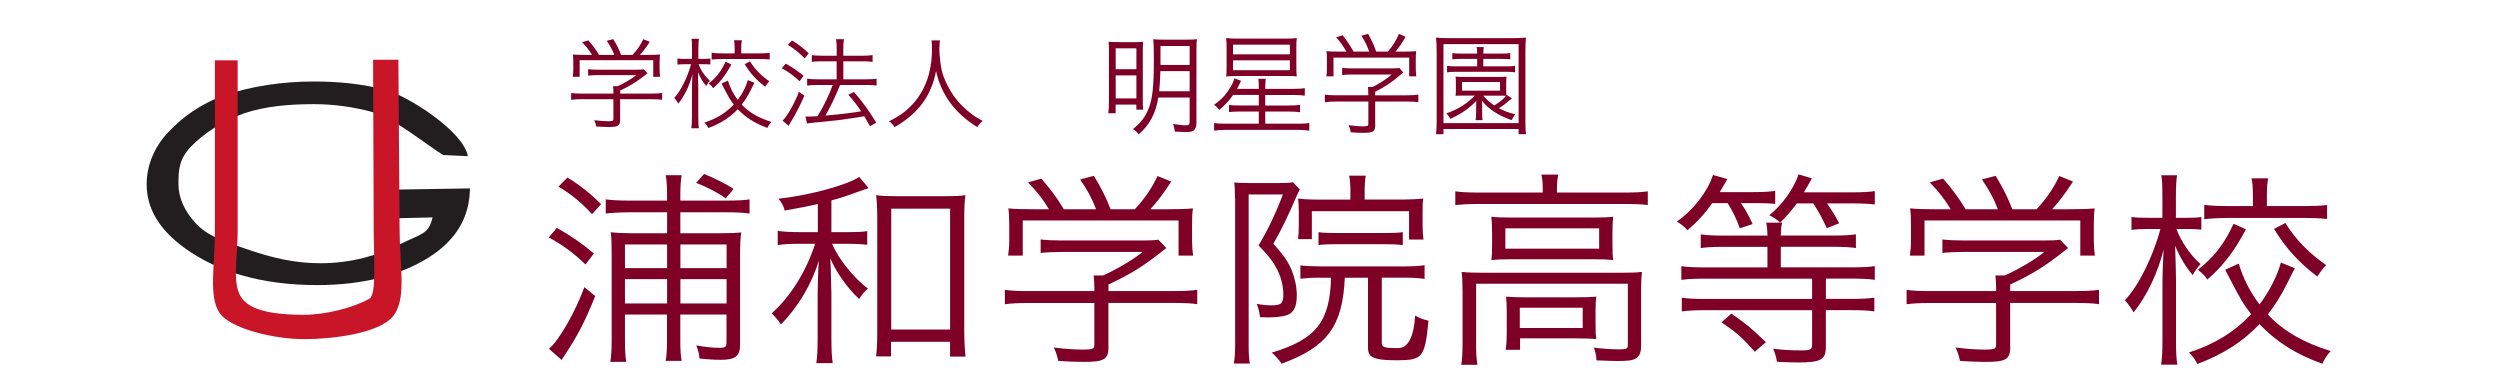<?xml version="1.0" encoding="UTF-8"?><svg id="f" xmlns="http://www.w3.org/2000/svg" viewBox="0 0 500 75"><defs><style>.v{fill:#c81528;}.v,.w,.x{stroke-width:0px;}.w{fill:#221e20;}.x{fill:#7e0027;}</style></defs><path class="w" d="m93.57,31.24l-4.94-.24c-3.38-2.07-10.01-7.5-14.04-8.57-4.03-1.07-7.95-1.6-11.77-1.6-4.76,0-9.65.37-13.95,1.82-4.3,1.45-8.34,4.22-10.71,6.71-2.36,2.49-2.47,4.67-2.47,7.44s1.22,5.53,3.67,8.08c2.45,2.55,6.37,3.72,10.68,5.18,4.32,1.46,8.86,2.59,14,2.59,6.24,0,11.57-1.58,15.88-3.76,4.32-2.19,5.79-1.93,6.59-5.41l-10,.24.12-5.76,17.36-.28c-.06,5.83-2.84,10.45-8.35,13.88-5.51,3.43-12.95,5.46-22.19,5.46-11.22,0-20.03-2.7-26.57-7.45-5.03-3.66-7.55-7.88-7.55-12.69,0-3.57,1.35-7.26,4.23-10.34,2.89-3.08,6.5-5.8,11.53-7.53s11.3-2.71,17.65-2.71c5.14,0,9.7.49,14.24,1.65,4.54,1.15,15.76,8.35,16.59,13.29Z"/><path class="v" d="m42.98,46.44V12.07h4.55v34.21c0,5.52-1.26,10.77.98,13.55s8.06,3.13,12.35,3.13,9.99-1.46,13.06-3.25c1.41-.82.82-8.16.82-13.76l-.12-34h5.06l.24,34c0,7.2,1.53,14-1.41,17.41s-12.3,4.47-17.65,4.47c-5.99,0-14.99-2.08-17.06-5.41s-.82-9.48-.82-15.98Z"/><path class="x" d="m124.02,23.96c0,1.2-.4,1.44-2.34,1.44-.6,0-1.7-.04-2.41-.1-.13-.56-.23-.9-.43-1.26,1.09.14,2,.2,2.75.2.94,0,1.09-.06,1.09-.48v-3.92h-6.26c-.87,0-1.66.04-2.19.12v-1.36c.51.08,1.24.12,2.17.12h6.28v-.34c0-.46-.02-.72-.06-1.14h.9c1.3-.58,2.9-1.52,3.73-2.22h-7.65c-.64,0-1.6.04-1.98.1v-1.28c.45.06,1.26.1,2.02.1h7.54c.7,0,1.28-.02,1.56-.08l.77.8c-.19.14-.26.18-.45.34-1.83,1.44-2.98,2.14-5.03,3.1v.62h6.2c1,0,1.68-.04,2.19-.12v1.36c-.43-.08-1.28-.12-2.22-.12h-6.18v4.12Zm-5.62-12.98c-.58-.96-1.04-1.56-1.98-2.54l1.26-.36c.89,1.04,1.38,1.68,2.13,2.9h3.05c-.38-1.02-.87-1.9-1.51-2.82l1.3-.34c.75,1.22,1.17,2.12,1.58,3.16h2.28c.96-1.02,1.66-2.08,2.15-3.14l1.3.52c-.79,1.22-1.32,1.9-1.98,2.62h1.62c1.13,0,1.75-.02,2.41-.08-.06.44-.09.82-.09,1.62v1.46c0,.42.04.98.11,1.38h-1.38v-3.32h-14.72v3.32h-1.38c.06-.4.11-.9.11-1.38v-1.46c0-.8-.02-1.18-.08-1.62.7.06,1.13.08,2.39.08h1.47Z"/><path class="x" d="m139.71,12.84c.4,1.14,1.3,2.46,2.28,3.32-.3.32-.55.68-.75,1.04-.66-.78-1.19-1.66-1.66-2.78.04,1.4.08,2.46.08,3.18v5.78c0,1.04.04,1.84.13,2.28h-1.53c.08-.52.13-1.2.13-2.28v-5.52c.02-1.34.02-1.4.11-3.06-.55,2.2-1.58,4.36-2.83,5.92-.28-.46-.51-.82-.83-1.14,1.28-1.32,2.68-4.14,3.37-6.74h-1.19c-.7,0-1.21.04-1.53.08v-1.22c.32.06.83.08,1.53.08h1.38v-1.98c0-1.14-.02-1.62-.11-2.04h1.49c-.06.4-.11,1.08-.11,2.02v2h1.06c.62,0,1-.02,1.34-.08v1.2c-.36-.04-.75-.06-1.34-.06h-1.02Zm10.48,5.1c-.66,1.32-1.15,2.08-1.85,2.98,1.43,1.54,3.39,2.68,5.94,3.46-.32.34-.6.76-.79,1.2-2.49-.9-4.3-2.04-5.94-3.74-1.53,1.64-3.45,2.86-5.86,3.76-.23-.44-.45-.74-.81-1.08,2.41-.78,4.28-1.92,5.88-3.62-.79-1.02-1.02-1.42-2.45-4.2l1.28-.58c.4,1.36,1.04,2.64,1.96,3.86.92-1.2,1.68-2.7,2.02-3.96l1.32.54-.15.28-.55,1.1Zm-3.92-5.06c-1.13,2.12-2.19,3.5-3.64,4.74-.26-.38-.49-.6-.89-.92,1.51-1.18,2.47-2.4,3.37-4.34l1.17.52Zm.66-3.26c0-.68-.04-1.18-.13-1.56h1.58c-.09.34-.13.88-.13,1.54v1.08h3.56c.81,0,1.66-.04,2.13-.1v1.32c-.53-.06-1.21-.1-2.15-.1h-7.29c-.79,0-1.77.06-2.17.12v-1.36c.47.08,1.24.12,2.17.12h2.43v-1.06Zm3.07,2.66c.98,1.56,2.17,2.8,3.86,3.98-.34.36-.53.62-.83,1.08-1.75-1.32-2.96-2.66-4.09-4.5l1.06-.56Z"/><path class="x" d="m157.15,12.72c1.3.74,2.15,1.32,3.58,2.44l-.81,1.08c-1.09-1.02-2.34-1.94-3.56-2.6l.79-.92Zm3.73,6.4c-.75,1.78-1.79,3.78-2.73,5.3-.13.2-.23.38-.43.74l-1.21-1.02c.92-.86,2.45-3.56,3.28-5.78l1.09.76Zm-2.47-11.02c1.24.74,2.32,1.58,3.34,2.56l-.83,1.02c-.85-.94-2.13-1.98-3.37-2.72l.85-.86Zm5.99,4.16c-.72,0-1.64.04-2.04.12v-1.36c.45.08,1.19.12,2.04.12h2.94v-1.34c0-.92-.04-1.56-.13-1.96h1.58c-.09.48-.13,1.18-.13,1.96v1.34h3.96c.77,0,1.38-.04,1.9-.12v1.36c-.47-.08-1.13-.12-1.87-.12h-3.98v3.6h4.73c.75,0,1.49-.04,1.92-.12v1.38c-.47-.08-1.17-.12-1.9-.12h-5.41c-.98,2.4-1.81,4.16-2.92,6.12,2.92-.26,5.45-.56,7.14-.86-.83-1.24-1.41-2-2.56-3.3l1.13-.56c1.6,1.82,3.09,3.86,4.45,6.14l-1.26.7c-.58-1.06-.81-1.46-1.13-1.98l-.45.06-.45.08c-.15.04-3.83.58-4.54.66-1.34.12-2.81.28-4.41.44-.92.1-1.15.12-1.6.2l-.32-1.4c.3.02.45.02.68.02.4,0,.72-.02,1.75-.08,1.24-2.02,2.43-4.48,3.02-6.24h-3.09c-.83,0-1.51.04-2.02.12v-1.38c.47.08,1.17.12,2.04.12h3.86v-3.6h-2.94Z"/><path class="x" d="m188,8.08c-.06.32-.13,1.16-.13,1.74,0,1.1.23,3.2.47,4.24.36,1.6,1.49,3.9,2.68,5.5.83,1.1,1.96,2.22,3.11,3.1.66.52,1.19.86,2.41,1.54-.47.38-.77.7-1.09,1.22-4.49-2.78-7.22-6.5-8.24-11.24-.92,4.96-3.56,8.54-8.29,11.24-.3-.48-.64-.82-1.11-1.16,2.11-1.08,3.05-1.74,4.26-2.94,2.9-2.92,4.32-6.72,4.32-11.52,0-.72-.02-1.22-.08-1.72h1.68Z"/><path class="x" d="m221.8,10.48c0-1.1-.02-1.65-.09-2.12.61.04,1.27.07,2.65.07h2.34c.99,0,1.42-.02,1.93-.07-.04.45-.07.95-.07,2.12v9.29c0,1.15,0,1.55.07,2.16h-1.36v-1.01h-4.14v1.74h-1.47c.09-.56.13-1.38.13-2.34v-9.83Zm1.34,3.36h4.14v-4.17h-4.14v4.17Zm0,5.84h4.14v-4.6h-4.14v4.6Zm8.52-.18c-.5,3.18-1.77,5.54-3.92,7.35-.33-.43-.66-.74-1.14-1.04,1.6-1.31,2.41-2.37,3.07-3.97.83-1.98,1.1-4.42,1.1-10.01,0-2.12-.04-3.34-.11-3.99.59.07,1.12.09,2.06.09h4.62c.9,0,1.53-.02,2.04-.09-.07.41-.09,1.17-.09,2.16v14.51c0,.81-.18,1.26-.55,1.58-.26.23-.77.32-1.67.32-.46,0-.88-.02-2.1-.09-.07-.56-.18-1.1-.37-1.53,1.25.2,1.93.27,2.65.27.53,0,.68-.16.68-.74v-4.82h-6.27Zm.42-5.27c-.07,1.78-.13,2.98-.24,4.03h6.09v-4.03h-5.85Zm5.85-5.03h-5.83v3.79h5.83v-3.79Z"/><path class="x" d="m246.61,19c-.72,1.08-1.75,2.16-2.76,2.98-.39-.5-.55-.65-1.03-1.04,1.01-.65,2.04-1.65,2.63-2.52.96-1.44,1.03-1.56,1.45-2.75l1.31.5c-.33.72-.57,1.17-.81,1.6h4.36v-.34c0-.7-.02-1.19-.09-1.67h1.49c-.07.43-.11,1.06-.11,1.67v.34h5.76c.96,0,1.69-.05,2.15-.14v1.51c-.53-.09-1.14-.14-2.15-.14h-5.76v2.1h4.75c1.14,0,1.69-.05,2.21-.14v1.49c-.53-.09-1.23-.14-2.23-.14h-4.73v2.43h6.55c1.07,0,1.75-.04,2.26-.14v1.53c-.61-.09-1.25-.14-2.28-.16h-14.57c-.88,0-1.62.07-2.19.16v-1.53c.53.09,1.16.14,2.19.14h6.75v-2.43h-3.94c-.92,0-1.58.05-2.02.11v-1.44c.48.09,1.01.11,2.02.11h3.94v-2.1h-5.15Zm.72-3.79c-1.05,0-1.62.02-2.1.09.07-.36.09-1.04.09-1.92v-3.7c0-1.04-.02-1.51-.09-2.07.5.07,1.34.11,2.06.11h9.99c.83,0,1.62-.04,2.08-.11-.07.43-.09,1.06-.09,1.89v3.83c0,.88.02,1.58.09,1.96-.48-.07-1.01-.09-2.08-.09h-9.95Zm-.72-4.35h11.37v-1.92h-11.37v1.92Zm0,3.18h11.37v-1.98h-11.37v1.98Z"/><path class="x" d="m275.05,24.95c0,1.35-.42,1.62-2.41,1.62-.61,0-1.75-.05-2.48-.11-.13-.63-.24-1.01-.44-1.42,1.12.16,2.06.23,2.83.23.96,0,1.12-.07,1.12-.54v-4.42h-6.44c-.9,0-1.71.05-2.26.14v-1.53c.53.09,1.27.14,2.23.14h6.46v-.38c0-.52-.02-.81-.07-1.28h.92c1.34-.65,2.98-1.71,3.83-2.5h-7.87c-.66,0-1.64.04-2.04.11v-1.44c.46.07,1.29.11,2.08.11h7.76c.72,0,1.31-.02,1.6-.09l.79.9c-.2.16-.26.2-.46.38-1.88,1.62-3.07,2.41-5.17,3.49v.7h6.38c1.03,0,1.73-.05,2.26-.14v1.53c-.44-.09-1.31-.14-2.28-.14h-6.35v4.64Zm-5.78-14.63c-.59-1.08-1.07-1.76-2.04-2.86l1.29-.41c.92,1.17,1.42,1.89,2.19,3.27h3.13c-.39-1.15-.9-2.14-1.56-3.18l1.34-.38c.77,1.38,1.21,2.39,1.62,3.56h2.34c.99-1.15,1.71-2.34,2.21-3.54l1.34.59c-.81,1.37-1.36,2.14-2.04,2.95h1.67c1.16,0,1.8-.02,2.48-.09-.07.5-.09.92-.09,1.83v1.65c0,.47.04,1.1.11,1.55h-1.42v-3.74h-15.14v3.74h-1.42c.07-.45.11-1.01.11-1.55v-1.65c0-.9-.02-1.33-.09-1.83.72.07,1.16.09,2.45.09h1.51Z"/><path class="x" d="m303.72,26.84v-1.04h-15.03v1.04h-1.49c.09-.56.13-1.38.13-2.64v-13.95c0-1.19-.04-1.92-.13-2.73.61.07,1.47.11,2.52.11h12.93c1.05,0,1.95-.04,2.54-.11-.07.72-.11,1.6-.11,2.73v14c0,1.35.04,2.07.13,2.59h-1.49Zm-15.03-2.21h15.03v-15.8h-15.03v15.8Zm13.67-4.94c-1.49,1.24-1.84,1.51-2.59,1.94.92.52,1.93.9,3.31,1.24-.33.38-.57.74-.77,1.17-2.74-1.01-4.56-2.19-5.92-3.88.02.61.04.95.04,1.24v1.1c0,.74.02,1.13.09,1.53h-1.4c.07-.41.11-.92.11-1.56v-1.08c0-.29,0-.65.04-1.24-1.42,1.53-2.96,2.59-5.19,3.61-.26-.45-.46-.74-.83-1.08,2.32-.79,4.16-1.94,5.7-3.56h-2.39c-.81,0-1.12.02-1.45.04.04-.29.07-.77.07-1.22v-1.4c0-.47-.02-.9-.07-1.22.35.04.83.07,1.45.07h7.3c.59,0,1.07-.02,1.45-.07-.04.34-.07.72-.07,1.22v1.4c0,.45,0,.81.04,1.13l.07-.09,1.01.7Zm-10.1-7.91c-.85,0-1.29.02-1.8.09v-1.26c.46.09.96.11,1.8.11h3.18c-.02-.59-.04-.97-.11-1.31h1.42c-.04.32-.09.7-.09,1.31h3.64c.77,0,1.34-.02,1.75-.11v1.26c-.48-.07-.92-.09-1.75-.09h-3.64v1.49h4.6c.9,0,1.29-.02,1.75-.11v1.31c-.55-.09-.92-.11-1.77-.11h-10.08c-.85,0-1.21.02-1.75.11v-1.31c.46.09.88.11,1.75.11h4.27v-1.49h-3.18Zm.15,6.36h7.6v-1.74h-7.6v1.74Zm4.23.99c.77.88,1.23,1.28,2.21,1.96.92-.52,1.82-1.26,2.37-1.92-.35-.04-.57-.04-1.36-.04h-3.22Z"/><path class="x" d="m111.37,45.58c2.8,1.57,5.19,3.22,7.4,5.12l-1.67,2.2c-2.25-2.2-4.42-3.81-7.35-5.42l1.62-1.9Zm7.67,13.63c-2.16,5.38-3.56,8.04-6.72,12.78l-2.53-2.24c1.89-1.48,5.28-7.32,7.08-12.32l2.16,1.78Zm-5.55-23.7c2.53,1.52,4.83,3.39,6.72,5.33l-1.8,1.99c-2.16-2.33-4.19-4.02-6.72-5.5l1.8-1.82Zm11.5,27.39v5.29c0,1.86.09,3.3.27,4.19h-3.2c.18-.89.27-2.58.27-4.19v-17.86c0-1.82-.05-2.88-.18-3.89.9.13,2.62.21,4.19.21h7.08v-4.19h-7.76c-1.53,0-3.74.13-4.51.25v-2.84c.81.13,2.53.25,4.55.25h7.71v-1.31c0-1.57-.09-2.84-.27-3.77h3.2c-.18.89-.27,2.2-.27,3.81v1.27h9.24c2.07,0,3.74-.08,4.6-.25v2.84c-1.13-.17-2.62-.25-4.51-.25h-9.33v4.19h7.62c2.16,0,3.61-.04,4.55-.17-.14.93-.23,2.54-.23,4.66v17.86c0,2.2-.95,2.96-3.79,2.96-1.4,0-2.71-.08-4.33-.25-.05-.89-.23-1.52-.63-2.62,2.07.34,3.2.47,4.64.47,1.17,0,1.4-.17,1.4-1.1v-5.55h-9.24v5.46c0,1.31.09,3.01.27,3.81h-3.2c.18-.8.27-2.5.27-3.81v-5.46h-8.43Zm8.43-14.01h-8.43v4.74h8.43v-4.74Zm0,6.94h-8.43v4.87h8.43v-4.87Zm11.9-2.2v-4.74h-9.24v4.74h9.24Zm0,7.07v-4.87h-9.24v4.87h9.24Zm-.18-21.04c-1.4-1.02-3.79-2.29-5.91-3.09l1.58-1.78c2.03.8,4.64,2.12,5.91,3.01l-1.58,1.86Z"/><path class="x" d="m163.59,40.8c-2.34.51-3.47.76-6.67,1.31-.09-.68-.54-1.57-1.22-2.37,6.04-.63,13.84-2.75,16.14-4.36l1.89,2.24c-.18.04-.27.08-.41.13-.05,0-.27.08-.59.21-3.52,1.27-4.37,1.57-6.45,2.12v6.35h3.34c1.8,0,2.84-.04,3.83-.21v2.75c-.86-.13-2.16-.21-3.79-.21h-3.25c1.26,3.01,4.33,6.81,7.17,8.97-.63.51-1.13,1.1-1.76,2.07-2.39-2.24-4.55-5.33-5.77-8.13.09,1.57.14,2.46.14,3.43l.09,3.6v8.85c0,2.46.09,3.98.27,5.08h-3.29c.18-1.02.27-2.62.27-5.08v-8.63c0-1.35.09-4.61.23-6.81-1.35,4.61-4.15,9.31-7.58,12.78-.54-.85-1.31-1.74-1.85-2.2,3.83-3.47,6.85-8.3,8.7-13.93h-3.25c-1.8,0-3.2.08-4.24.25v-2.84c1.08.17,2.35.25,4.24.25h3.79v-5.63Zm14.61,30.48h-2.98c.14-1.02.23-2.62.23-4.78v-23.07c0-1.78-.09-3.47-.23-4.4,1.26.17,2.21.21,4.15.21h9.52c1.89,0,3.16-.04,4.19-.21-.14,1.02-.23,2.54-.23,4.4v22.77c0,1.9.14,4.28.27,5.12h-3.11v-2.96h-11.81v2.92Zm.05-5.38h11.77v-24.17h-11.77v24.17Z"/><path class="x" d="m221.71,69.33c0,2.54-.86,3.05-4.96,3.05-1.26,0-3.61-.08-5.1-.21-.27-1.19-.5-1.9-.9-2.67,2.3.3,4.24.42,5.82.42,1.98,0,2.3-.13,2.3-1.02v-8.3h-13.26c-1.85,0-3.52.08-4.64.25v-2.88c1.08.17,2.62.25,4.6.25h13.3v-.72c0-.97-.05-1.52-.14-2.41h1.89c2.75-1.23,6.13-3.22,7.89-4.7h-16.19c-1.35,0-3.38.08-4.19.21v-2.71c.95.13,2.66.21,4.28.21h15.96c1.49,0,2.71-.04,3.29-.17l1.62,1.69c-.41.3-.54.38-.95.72-3.88,3.05-6.31,4.53-10.64,6.56v1.31h13.12c2.12,0,3.56-.08,4.64-.25v2.88c-.9-.17-2.71-.25-4.69-.25h-13.08v8.72Zm-11.91-27.47c-1.22-2.03-2.21-3.3-4.19-5.38l2.66-.76c1.89,2.2,2.93,3.56,4.51,6.14h6.45c-.81-2.16-1.85-4.02-3.2-5.97l2.75-.72c1.58,2.58,2.48,4.49,3.34,6.69h4.83c2.03-2.16,3.52-4.4,4.55-6.65l2.75,1.1c-1.67,2.58-2.8,4.02-4.19,5.54h3.43c2.39,0,3.7-.04,5.1-.17-.14.93-.18,1.74-.18,3.43v3.09c0,.89.09,2.07.23,2.92h-2.93v-7.03h-31.16v7.03h-2.93c.14-.85.23-1.9.23-2.92v-3.09c0-1.69-.05-2.5-.18-3.43,1.49.13,2.39.17,5.05.17h3.11Z"/><path class="x" d="m247,39.57c0-1.23-.05-2.2-.14-3.09.5.08,1.76.13,2.93.13h6.09c1.4,0,2.12-.04,2.71-.17l1.4,1.48c-.18.21-.45.8-.68,1.31-1.53,3.64-3.2,7.07-4.64,9.52,2.16,2.41,2.98,3.64,3.7,5.38.63,1.57.99,3.3.99,4.99,0,2.37-.72,3.64-2.34,4.02-.81.21-2.12.34-3.47.34-.36,0-.72,0-1.53-.04-.14-1.02-.36-1.9-.68-2.67,1.08.21,1.98.3,2.89.3,2.03,0,2.44-.38,2.44-2.2s-.54-3.85-1.62-5.67c-.63-1.14-1.58-2.29-3.34-4.11,1.89-3.13,3.61-6.81,4.87-10.2h-6.85v29.97c0,1.82.05,2.75.23,3.85h-3.2c.18-.93.27-2.2.27-3.89v-29.25Zm17.14,15.96c-1.89,0-2.93.08-4.06.21v-2.67c.9.13,2.48.21,4.06.21h16.59c1.76,0,3.29-.08,4.19-.25v2.75c-1.13-.17-2.25-.25-4.19-.25h-4.37v13.04c0,.89.54,1.06,3.2,1.06q3.07,0,3.47-6.52c1.04.59,1.53.76,2.66,1.02-.68,7.28-1.17,7.92-6.18,7.92-2.03,0-3.25-.08-4.06-.3-1.4-.34-1.85-.89-1.85-2.24v-13.97h-4.64c-.41,9.65-3.52,13.88-12.63,17.19-.63-.89-1.44-1.78-1.98-2.2,8.84-2.67,11.63-6.14,11.86-14.98h-2.07Zm5.95-17.31c0-1.14-.09-2.41-.27-3.09h3.34c-.14.63-.23,1.61-.23,3.17v1.61h7.49c1.62,0,3.25-.08,4.24-.21-.14.89-.14,1.31-.14,2.67v2.75c0,1.14.05,1.86.18,2.79h-2.89v-5.67h-19.44v5.59h-2.75c.09-1.1.14-1.4.14-2.79v-2.71c0-1.31-.05-1.52-.14-2.62,1.49.17,2.39.21,4.69.21h5.77v-1.69Zm-6.4,8.21c.9.13,1.94.17,3.34.17h10.24c1.4,0,2.39-.04,3.29-.17v2.58c-1.17-.13-1.94-.17-3.29-.17h-10.28c-1.13,0-2.39.04-3.29.17v-2.58Z"/><path class="x" d="m308.55,37.71c0-1.19-.09-1.9-.27-2.79h3.38c-.18.85-.27,1.57-.27,2.79v.8h13.75c1.94,0,3.29-.08,4.42-.25v2.75c-1.31-.17-2.53-.21-4.37-.21h-29.76c-1.85,0-3.11.08-4.37.21v-2.75c1.04.17,2.71.25,4.46.25h13.03v-.8Zm-16.05,20.4c0-1.74-.04-2.67-.18-3.73,1.13.13,2.57.17,4.33.17h27.51c2.12,0,3.2-.04,4.24-.17-.14,1.23-.18,2.24-.18,3.64v11.01c0,1.44-.27,2.12-.99,2.62-.72.42-1.44.55-3.74.55q-1.04,0-4.19-.13c-.05-.97-.23-1.78-.54-2.54,1.8.21,3.43.34,5.1.34,1.49,0,1.71-.13,1.71-.93v-12.19h-30.35v11.98c0,1.86.05,2.88.27,4.23h-3.25c.18-.85.27-2.67.27-4.19v-10.67Zm5.91-11.6c0-1.48-.05-2.54-.14-3.17.95.13,2.21.17,4.15.17h16.51c1.67,0,2.62-.04,3.7-.17-.09,1.02-.14,1.9-.14,3.22v2.2c0,1.95.05,2.46.14,3.26-1.13-.13-1.98-.17-4.01-.17h-16.37c-1.58,0-2.8.04-3.97.17.09-.68.14-1.57.14-3.26v-2.24Zm2.66,3.22h18.76v-4.06h-18.76v4.06Zm18.04,15.11c0,1.69.05,2.2.14,2.96-.86-.08-2.57-.13-4.1-.13h-11.14v2.29h-2.89c.14-.76.23-1.82.23-3.47v-4.11c0-1.44-.05-2.29-.14-3.05.99.08,2.03.13,3.56.13h10.6c1.85,0,2.71-.04,3.88-.13-.09.76-.14,1.48-.14,2.84v2.67Zm-15.15.76h12.58v-4.06h-12.58v4.06Z"/><path class="x" d="m342.45,40.63c-1.53,2.16-3.02,3.77-4.96,5.42-.54-.68-1.44-1.35-2.12-1.74,3.25-2.24,6.18-6.01,7.22-9.31l2.89.8c-.68,1.14-.9,1.57-1.53,2.62h6.72c1.98,0,3.38-.08,4.37-.25v2.62c-.99-.13-2.03-.17-4.06-.17h-2.8c.81,1.14,1.53,2.41,2.35,4.19l-2.57.85c-.63-1.82-1.4-3.39-2.43-5.04h-3.07Zm11.05,6.48c-.05-1.23-.09-1.82-.27-2.58h3.2c-.18.72-.23,1.31-.27,2.58h10.6c2.03,0,3.34-.08,4.42-.25v2.75c-.99-.17-2.53-.25-4.42-.25h-10.6v4.11h14.25c1.89,0,3.65-.08,4.55-.25v2.75c-1.04-.17-2.62-.25-4.55-.25h-5.23v4.06h5.14c2.03,0,3.47-.08,4.55-.25v2.75c-.99-.17-2.62-.25-4.6-.25h-5.1v7.45c0,2.41-1.04,3.01-5.41,3.01-1.22,0-2.71-.04-4.37-.13-.14-.97-.41-1.86-.77-2.62,1.94.25,3.65.34,5.64.34,1.8,0,2.16-.17,2.16-1.1v-6.94h-21.51c-1.85,0-3.52.08-4.55.25v-2.75c1.08.17,2.48.25,4.55.25h21.51v-4.06h-21.6c-2.03,0-3.38.08-4.55.25v-2.75c.9.17,2.66.25,4.55.25h12.67v-4.11h-8.88c-2.16,0-3.38.08-4.46.25v-2.75c1.08.17,2.44.25,4.46.25h8.88Zm-7.22,15.62c3.2,2.24,3.92,2.84,6.9,5.71l-2.21,1.9c-2.66-2.96-3.61-3.77-6.67-5.88l1.98-1.74Zm13.08-22.05c-1.04,1.44-2.16,2.71-3.34,3.85-.63-.63-1.22-1.02-2.16-1.48,2.53-2.03,4.87-5.25,5.86-8.17l2.66.8c-.41.76-.5.89-1.04,1.82l-.36.59-.18.38h9.47c2.07,0,3.7-.08,4.69-.25v2.67c-1.26-.13-2.57-.21-4.64-.21h-4.92c.99,1.4,1.8,2.71,2.44,3.98l-2.48.97c-.86-1.86-1.58-3.26-2.71-4.95h-3.29Z"/><path class="x" d="m402.06,69.33c0,2.54-.86,3.05-4.96,3.05-1.26,0-3.61-.08-5.1-.21-.27-1.19-.5-1.9-.9-2.67,2.3.3,4.24.42,5.82.42,1.98,0,2.3-.13,2.3-1.02v-8.3h-13.26c-1.85,0-3.52.08-4.64.25v-2.88c1.08.17,2.62.25,4.6.25h13.3v-.72c0-.97-.05-1.52-.14-2.41h1.89c2.75-1.23,6.13-3.22,7.89-4.7h-16.19c-1.35,0-3.38.08-4.19.21v-2.71c.95.13,2.66.21,4.28.21h15.96c1.49,0,2.71-.04,3.29-.17l1.62,1.69c-.41.3-.54.38-.95.72-3.88,3.05-6.31,4.53-10.64,6.56v1.31h13.12c2.12,0,3.56-.08,4.64-.25v2.88c-.9-.17-2.71-.25-4.69-.25h-13.08v8.72Zm-11.91-27.47c-1.22-2.03-2.21-3.3-4.19-5.38l2.66-.76c1.89,2.2,2.93,3.56,4.51,6.14h6.45c-.81-2.16-1.85-4.02-3.2-5.97l2.75-.72c1.58,2.58,2.48,4.49,3.34,6.69h4.83c2.03-2.16,3.52-4.4,4.55-6.65l2.75,1.1c-1.67,2.58-2.8,4.02-4.19,5.54h3.43c2.39,0,3.7-.04,5.1-.17-.14.93-.18,1.74-.18,3.43v3.09c0,.89.09,2.07.23,2.92h-2.93v-7.03h-31.16v7.03h-2.93c.14-.85.23-1.9.23-2.92v-3.09c0-1.69-.05-2.5-.18-3.43,1.49.13,2.39.17,5.05.17h3.11Z"/><path class="x" d="m435.29,45.79c.86,2.41,2.75,5.21,4.83,7.03-.63.68-1.17,1.44-1.58,2.2-1.4-1.65-2.53-3.51-3.52-5.88.09,2.96.18,5.21.18,6.73v12.23c0,2.2.09,3.89.27,4.83h-3.25c.18-1.1.27-2.54.27-4.83v-11.68c.05-2.84.05-2.96.23-6.48-1.17,4.66-3.34,9.23-6,12.53-.59-.97-1.08-1.74-1.76-2.41,2.71-2.79,5.68-8.76,7.12-14.26h-2.53c-1.49,0-2.57.08-3.25.17v-2.58c.68.13,1.76.17,3.25.17h2.93v-4.19c0-2.41-.05-3.43-.23-4.32h3.16c-.14.85-.23,2.29-.23,4.28v4.23h2.25c1.31,0,2.12-.04,2.84-.17v2.54c-.77-.08-1.58-.13-2.84-.13h-2.16Zm22.19,10.79c-1.4,2.79-2.44,4.4-3.92,6.31,3.02,3.26,7.17,5.67,12.58,7.32-.68.72-1.26,1.61-1.67,2.54-5.28-1.9-9.11-4.32-12.58-7.92-3.25,3.47-7.31,6.05-12.4,7.96-.5-.93-.95-1.57-1.71-2.29,5.1-1.65,9.06-4.06,12.45-7.66-1.67-2.16-2.16-3.01-5.19-8.89l2.71-1.23c.86,2.88,2.21,5.59,4.15,8.17,1.94-2.54,3.56-5.71,4.28-8.38l2.8,1.14-.32.59-1.17,2.33Zm-8.3-10.71c-2.39,4.49-4.64,7.41-7.71,10.03-.54-.8-1.04-1.27-1.89-1.95,3.2-2.5,5.23-5.08,7.13-9.19l2.48,1.1Zm1.4-6.9c0-1.44-.09-2.5-.27-3.3h3.34c-.18.72-.27,1.86-.27,3.26v2.29h7.53c1.71,0,3.52-.08,4.51-.21v2.79c-1.13-.13-2.57-.21-4.55-.21h-15.42c-1.67,0-3.74.13-4.6.25v-2.88c.99.17,2.62.25,4.6.25h5.14v-2.24Zm6.49,5.63c2.07,3.3,4.6,5.93,8.16,8.42-.72.76-1.13,1.31-1.76,2.29-3.7-2.79-6.27-5.63-8.66-9.52l2.25-1.19Z"/></svg>
